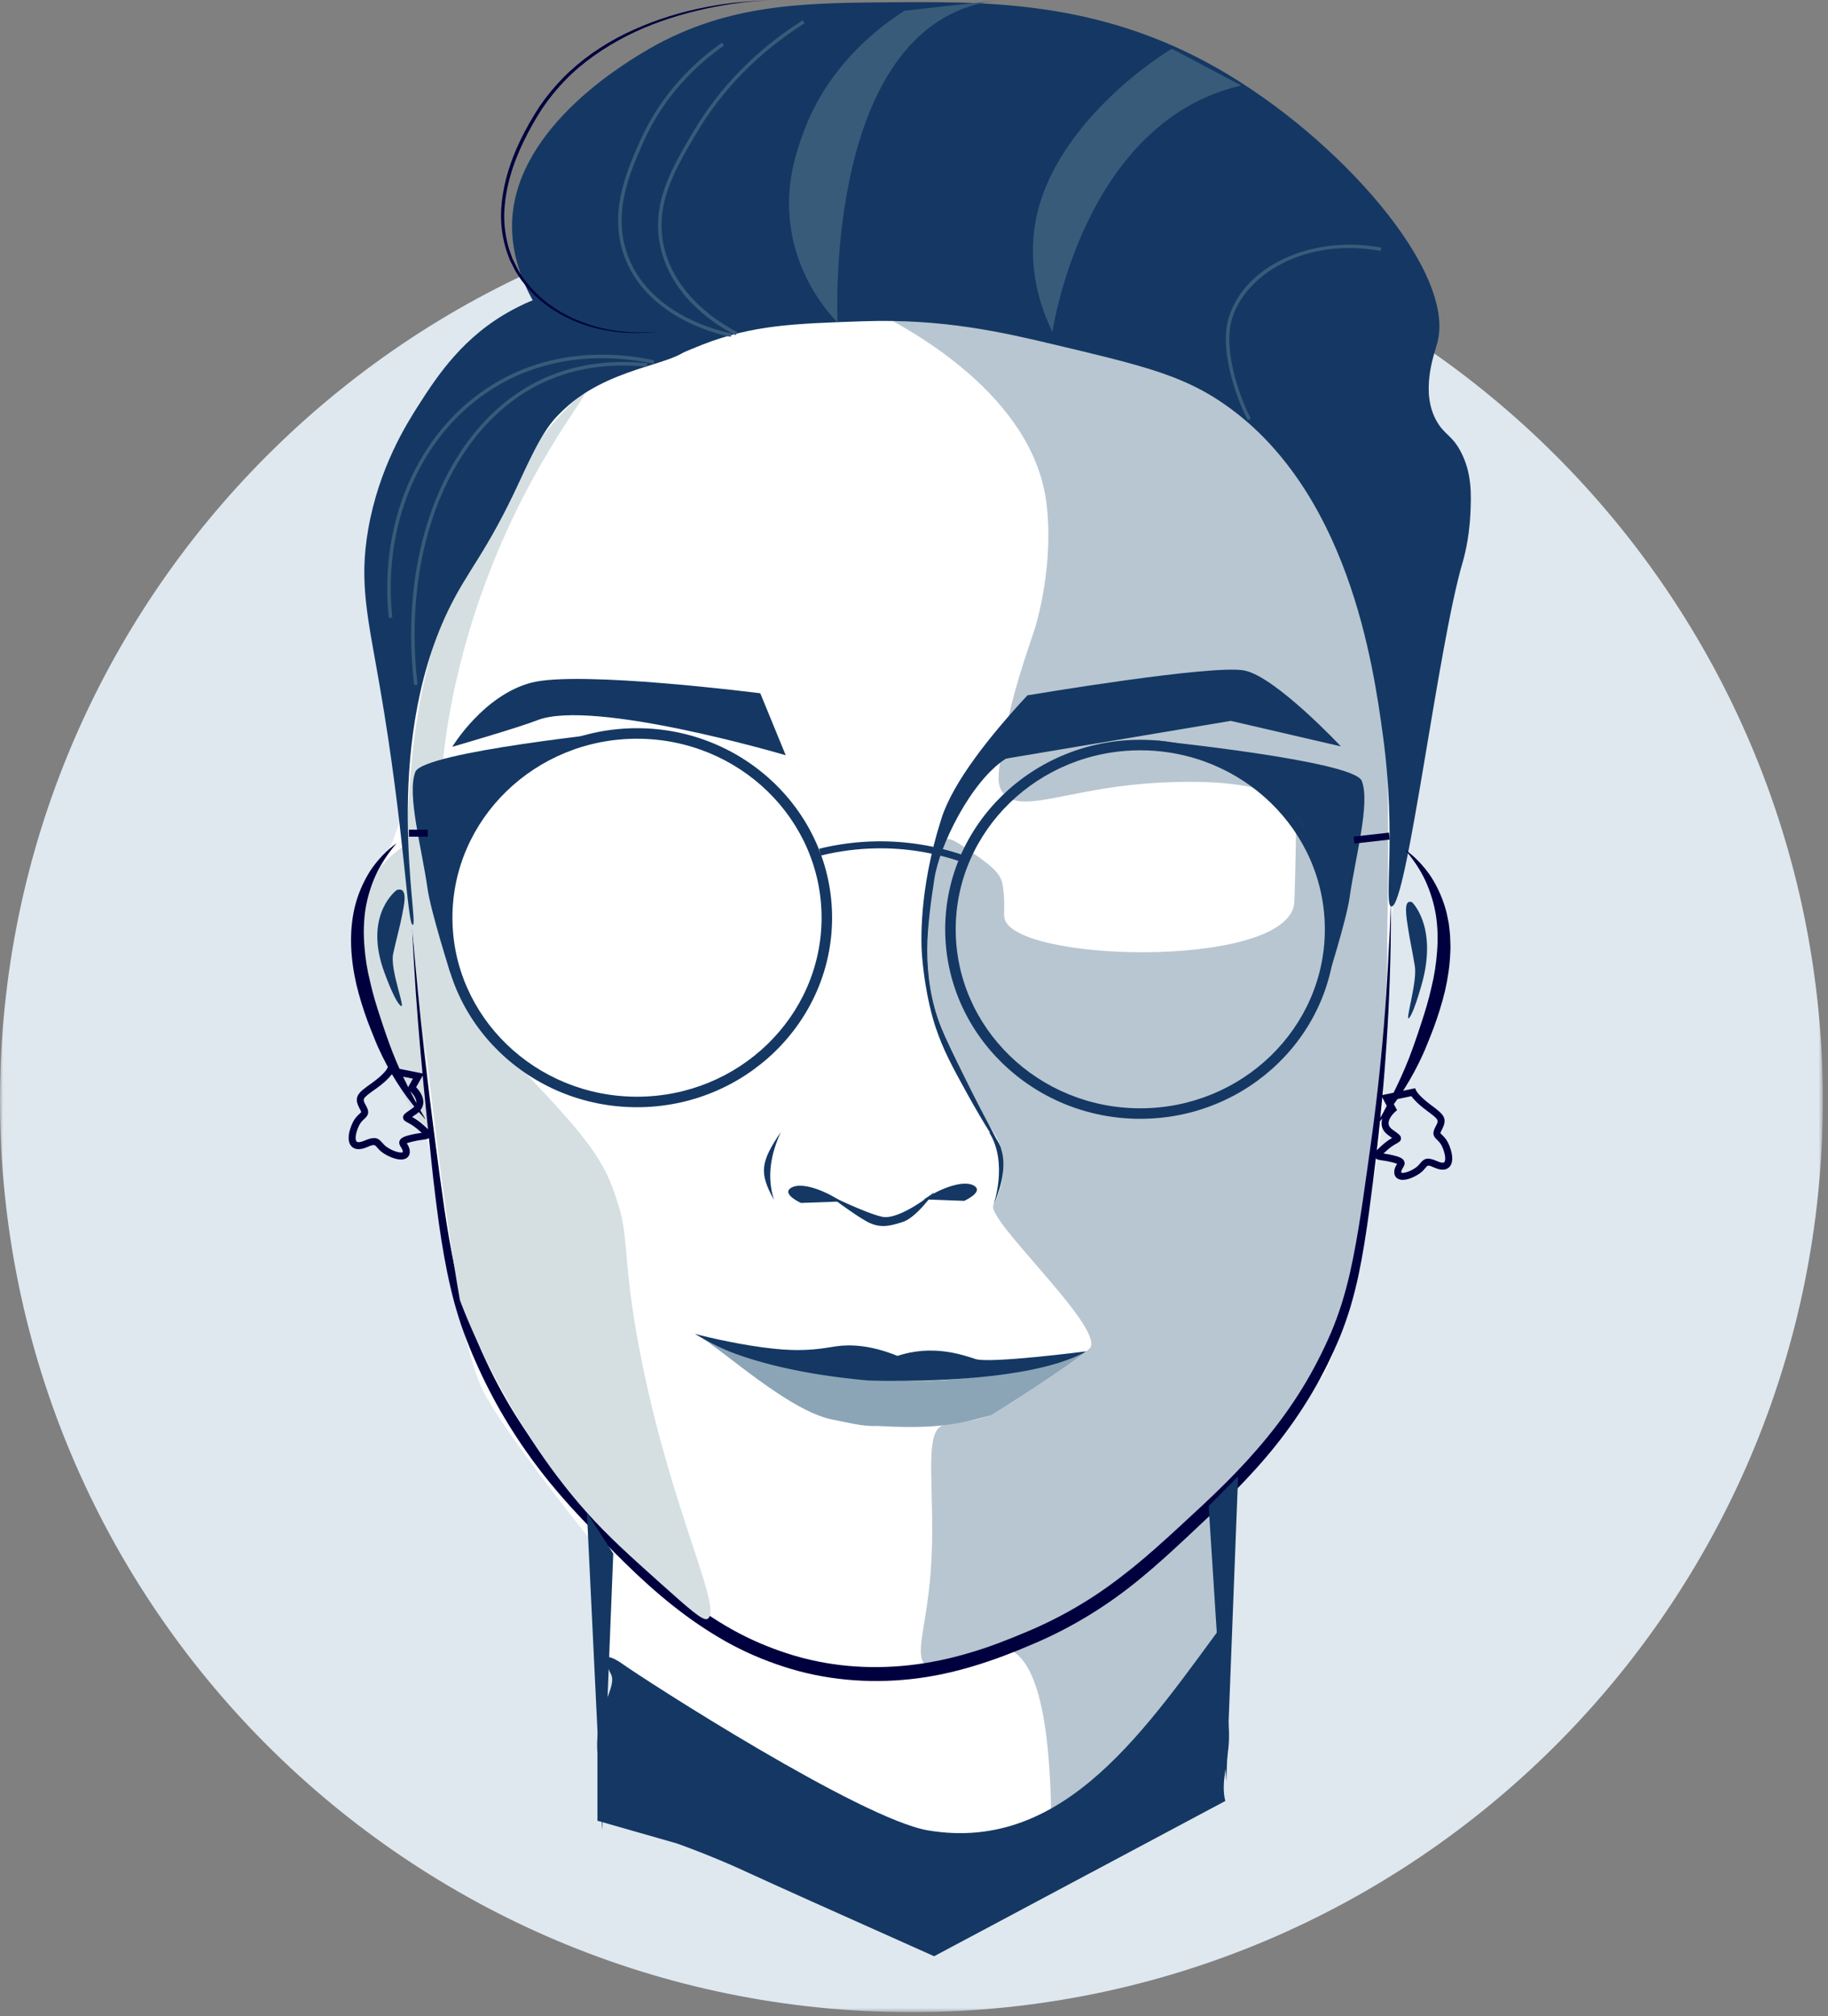 <?xml version="1.0" encoding="UTF-8"?>
<svg width="293px" height="323px" viewBox="0 0 293 323" version="1.1" xmlns="http://www.w3.org/2000/svg" xmlns:xlink="http://www.w3.org/1999/xlink">
    <rect x="0" y="0" width="293" height="323" fill="#808080" stroke="none"/>
    <title>Group 69</title>
    <defs>
        <polygon id="path-1" points="0 0 292.173 0 292.173 292.172 0 292.172"></polygon>
        <polygon id="path-3" points="0 322.39 292.173 322.39 292.173 0 0 0"></polygon>
    </defs>
    <g id="Webdesign" stroke="none" stroke-width="1" fill="none" fill-rule="evenodd">
        <g id="Group-69">
            <g id="Group-3" transform="translate(0, 30.218)">
                <mask id="mask-2" fill="white">
                    <use xlink:href="#path-1"></use>
                </mask>
                <g id="Clip-2"></g>
                <path d="M292.173,146.086 C292.173,226.767 226.768,292.172 146.087,292.172 C65.405,292.172 -0,226.767 -0,146.086 C-0,65.405 65.405,0 146.087,0 C226.768,0 292.173,65.405 292.173,146.086" id="Fill-1" fill="#DFE8EF" mask="url(#mask-2)"></path>
            </g>
            <g id="Group-8" transform="translate(56.436, 27.173)">
                <path d="M158.382,44.348 C158.382,44.348 170.556,79.13 170.556,85.217 C170.556,91.304 166.643,118.655 165.774,126.481 C164.904,134.307 165.339,151.304 165.339,151.304 C165.339,151.304 159.99,191.647 153.903,195.126 C147.816,198.604 139.252,213.043 139.252,213.043 L140.121,246.086 L101.86,272.173 L42.73,251.304 L39.252,220.869 C39.252,220.869 24.469,202.608 20.991,195.652 C17.513,188.695 13.482,164.31 12.613,158.223 C11.743,152.136 7.948,146.087 6.209,141.739 C4.469,137.391 -0.773,126.183 0.097,121.836 C0.966,117.488 4.714,113.146 7.322,105.319 C9.931,97.493 6.209,82.609 6.209,80 C6.209,77.391 45.339,18.261 45.339,18.261 L74.034,0 L158.382,44.348 Z" id="Fill-4" fill="#FFFFFF"></path>
                <path d="M8.741,108.158 C8.741,108.158 -3.904,114.352 2.806,134.61 C9.515,154.868 12.87,153.706 12.87,153.706 L8.741,108.158" id="Fill-6" fill="#D5DFE2"></path>
            </g>
            <g id="Group-68">
                <path d="M164.119,223.437 C162.652,224.445 161.395,225.22 160.456,225.775 C159.314,226.45 158.818,226.692 158.281,226.905 C157.237,227.319 156.409,227.473 155.293,227.67 C151.431,228.351 151.404,228.259 151.09,228.374 C147.833,229.566 150.094,239.646 149.187,251.723 C148.484,261.082 146.338,265.45 148.606,267.063 C151.593,269.188 156.815,262.83 161.292,264.12 C165.633,265.371 169.041,273.746 168.434,299.148 C170.778,298.059 174.059,296.446 177.884,294.265 C180.283,292.897 182.33,291.723 184.66,290.059 C185.069,289.767 190.62,285.772 193.307,282.347 C194.542,280.773 196.711,277.357 196.111,251.968 C195.953,245.264 195.694,240.973 198.448,236.545 C200.194,233.736 201.548,233.454 204.785,229.712 C208.937,224.913 210.986,220.434 212.702,216.682 C216.408,208.582 217.65,201.581 218.311,197.52 C221.999,174.845 222.283,155.458 222.283,155.458 C222.699,127.163 222.907,113.016 219.228,101.1 C216.336,91.729 212.513,79.347 201.079,68.665 C186.371,54.923 168.527,52.834 161.745,52.396 C154.506,51.542 147.266,50.687 140.027,49.833 C145.899,52.755 165.482,63.313 167.71,80.458 C169.024,90.571 165.977,100.362 165.977,100.362 C164.722,104.386 162.165,110.812 160.527,120.545 C159.878,124.401 159.864,125.888 160.777,127.047 C163.323,130.279 169.93,126.969 181.575,125.735 C183.761,125.503 204.757,123.425 207.573,130.328 C207.795,130.874 207.748,133.252 207.645,137.984 C207.546,142.485 207.497,144.736 207.356,145.275 C204.737,155.284 162.386,154.105 160.994,147.097 C160.856,146.406 161.047,145.302 160.909,143.547 C160.816,142.371 160.754,141.785 160.56,141.192 C160.236,140.195 159.558,139.212 156.852,137.308 C153.959,135.273 152.513,134.256 151.763,134.459 C149.097,135.182 148.917,142.68 148.766,148.97 C148.656,153.553 148.593,156.193 149.402,159.833 C150.216,163.495 151.48,166.119 154.009,171.365 C156.597,176.734 157.891,179.418 158.715,180.621 C159.233,181.377 159.99,182.417 160.451,184.036 C161.213,186.714 160.64,189.14 160.435,189.965 C160.311,190.466 160.173,190.893 160.035,191.26 C159.651,192.281 159.275,192.976 159.23,193.066 C158.029,195.448 176.767,212.441 174.773,215.915 C174.718,216.012 174.455,216.223 174.129,216.51 C173.536,217.03 173.05,217.387 172.593,217.715 C172.053,218.104 171.502,218.49 170.05,219.482 C169.479,219.872 169.008,220.193 168.352,220.635 C168.19,220.744 167.585,221.152 166.744,221.71 C166.044,222.175 165.158,222.761 164.119,223.437" id="Fill-9" fill="#B8C6D1"></path>
                <path d="M66.065,148.684 C66.334,152.023 66.636,155.358 66.966,158.691 C67.287,162.024 67.631,165.354 68.009,168.681 C68.773,175.33 69.628,181.978 70.517,188.61 C71.419,195.234 72.355,201.874 74.16,208.257 C74.635,209.843 75.129,211.423 75.732,212.962 C76.016,213.737 76.358,214.497 76.668,215.265 C76.974,216.036 77.32,216.79 77.67,217.542 C79.051,220.557 80.614,223.487 82.353,226.31 C85.832,231.96 90.011,237.141 94.615,241.929 C99.275,246.714 103.928,251.517 109.145,255.573 C111.749,257.602 114.472,259.465 117.335,261.074 C120.2,262.681 123.228,263.966 126.341,264.963 C132.572,266.97 139.233,267.523 145.737,266.798 C148.996,266.45 152.218,265.761 155.373,264.827 C158.537,263.908 161.605,262.695 164.683,261.399 C167.723,260.123 170.664,258.624 173.478,256.912 C176.3,255.211 178.965,253.256 181.544,251.182 C184.119,249.1 186.585,246.867 189.046,244.601 C191.507,242.331 193.971,240.077 196.323,237.731 C201.034,233.05 205.343,227.975 208.793,222.323 C210.523,219.506 212.032,216.545 213.345,213.515 C213.981,211.993 214.556,210.445 215.053,208.869 C215.542,207.291 215.972,205.691 216.347,204.075 C217.809,197.594 218.628,190.933 219.576,184.307 C220.517,177.686 221.265,171.035 221.815,164.364 C222.092,161.029 222.315,157.689 222.497,154.346 C222.69,151.003 222.837,147.657 222.94,144.309 C223.017,157.709 222.211,171.12 220.668,184.449 C220.269,187.776 219.856,191.1 219.404,194.426 C218.946,197.751 218.434,201.078 217.732,204.384 C217.375,206.035 216.961,207.679 216.483,209.307 C215.998,210.934 215.43,212.537 214.8,214.115 C213.499,217.251 212.004,220.295 210.274,223.214 C208.549,226.134 206.605,228.924 204.494,231.574 C202.379,234.222 200.089,236.721 197.717,239.121 C195.344,241.524 192.882,243.812 190.438,246.103 C187.99,248.393 185.506,250.679 182.889,252.83 C177.675,257.159 171.806,260.785 165.534,263.423 C159.368,266.088 152.803,268.306 145.986,269.029 C139.187,269.77 132.203,269.173 125.678,267.053 C122.419,266.001 119.255,264.645 116.28,262.966 C113.306,261.285 110.489,259.352 107.831,257.239 C102.494,253.017 97.835,248.122 93.193,243.283 C90.872,240.836 88.65,238.274 86.585,235.594 C84.521,232.912 82.616,230.108 80.882,227.202 C79.151,224.294 77.602,221.279 76.241,218.184 C75.896,217.412 75.556,216.638 75.255,215.847 C74.95,215.058 74.617,214.284 74.336,213.483 C73.742,211.892 73.259,210.265 72.799,208.636 C71.06,202.085 70.212,195.4 69.431,188.745 C67.995,175.419 66.632,162.075 66.065,148.684" id="Fill-11" fill="#00003F"></path>
                <path d="M111.403,213.643 C118.293,216.78 129.8,220.924 144.516,221.235 C157.144,221.503 167.416,218.849 174.13,216.509 C172.168,218.268 159.483,226.555 158.716,226.779 C152.438,228.615 148.358,228.87 140.51,228.466 C138.284,228.588 135.741,227.875 133.546,227.469 C126.485,226.164 115.924,216.271 111.403,213.643" id="Fill-13" fill="#8BA5B7"></path>
                <path d="M125.151,181.377 C123.547,184.907 122.874,188.489 124.055,192.251 C121.68,187.929 121.845,186.254 125.151,181.377" id="Fill-15" fill="#143863"></path>
                <path d="M159.23,193.066 C159.23,193.066 161.659,186.313 158.516,181.378 C158.516,181.378 163.231,183.975 159.23,193.066" id="Fill-17" fill="#143863"></path>
                <path d="M143.84,217.236 C139.446,215.46 136.215,215.393 134.015,215.706 C132.95,215.857 131.251,216.222 128.657,216.295 C127.399,216.33 126.026,216.294 124.098,216.096 C119.068,215.582 113.785,214.332 111.396,213.734 C113.229,214.788 115.223,215.905 117.488,216.754 C121.824,218.381 128.741,220.242 139.065,221.175 C139.065,221.175 164.021,222.208 174.129,216.509 C174.129,216.509 158.673,218.504 156.361,217.745 C154.05,216.985 149.425,215.414 143.84,217.236" id="Fill-19" fill="#143863"></path>
                <path d="M128.384,192.737 C128.384,192.737 125.2,191.313 126.792,190.316 C128.384,189.319 132.099,190.649 134.828,192.5 L128.384,192.737 Z" id="Fill-21" fill="#143863"></path>
                <path d="M132.527,191.304 C132.527,191.304 136.835,194.56 138.88,195.683 C140.925,196.804 142.4,196.523 144.679,195.79 C146.958,195.056 149.727,191.023 149.727,191.023 C149.727,191.023 144.173,195.612 141.324,194.94 C138.475,194.27 132.527,191.304 132.527,191.304" id="Fill-23" fill="#143863"></path>
                <path d="M93.673,63.036 C93.036,62.602 77.617,77.494 70.053,101.466 C66.397,113.052 65.787,122.921 65.357,130.668 C65.105,135.207 64.925,141.28 68.152,167.463 C69.339,177.094 71.028,192.823 73.711,208.282 C73.711,208.282 80.406,227.078 94.075,242.355 C97.504,246.187 101.039,249.353 105.982,253.778 C110.434,257.764 112.674,259.75 113.378,259.387 C116.086,257.989 107.283,241.591 102.435,215.891 C100.067,203.337 100.682,199.421 99.535,194.507 C99.535,194.507 98.904,192.044 97.813,189.352 C93.867,179.614 80.614,170.335 74.462,159.396 C67.698,147.368 69.506,133.311 71.374,118.776 C71.558,117.348 72.359,111.353 74.546,103.448 C81.504,78.289 94.286,63.454 93.673,63.036" id="Fill-25" fill="#D5DFE2"></path>
                <path d="M154.546,192.403 C154.546,192.403 157.73,190.979 156.138,189.982 C154.546,188.985 150.831,190.315 148.102,192.166 L154.546,192.403 Z" id="Fill-27" fill="#143863"></path>
                <path d="M164.681,111.408 C158.605,117.951 152.761,125.312 150.894,131.154 C147.192,142.738 147.629,151.361 147.798,153.296 C148.352,159.671 149.664,163.688 149.959,164.571 C151.208,168.302 152.684,170.982 155.042,175.262 C157.648,179.993 160.31,184.117 160.451,184.036 C160.592,183.954 158.109,179.737 154.516,172.399 C152.81,168.916 151.622,166.49 150.894,164.688 C147.45,156.167 148.71,147.808 149.764,140.813 C150.553,135.58 155.567,125.195 161.23,121.544 C166.45,119.974 187.015,114.575 167.914,114.407 C164.5,112.91 168.094,112.905 164.681,111.408" id="Fill-29" fill="#143863"></path>
                <path d="M214.922,119.587 C214.922,119.587 204.523,108.487 199.499,107.436 C194.475,106.384 164.68,111.408 164.68,111.408 L160.357,121.69 L197.279,115.498 L214.922,119.587 Z" id="Fill-31" fill="#143863"></path>
                <path d="M72.496,119.653 C72.496,119.653 77.463,111.403 85.154,109.381 C92.847,107.359 121.862,111.076 121.862,111.076 L125.938,121.006 C125.938,121.006 95.043,111.876 86.105,115.4 C83.099,116.585 72.496,119.653 72.496,119.653" id="Fill-33" fill="#143863"></path>
                <path d="M102.101,118.358 C85.788,118.358 72.518,131.223 72.518,147.036 C72.518,162.849 85.788,175.715 102.101,175.715 C118.414,175.715 131.685,162.849 131.685,147.036 C131.685,131.223 118.414,118.358 102.101,118.358 M102.101,177.399 C84.859,177.399 70.833,163.779 70.833,147.036 C70.833,130.294 84.859,116.673 102.101,116.673 C119.343,116.673 133.37,130.294 133.37,147.036 C133.37,163.779 119.343,177.399 102.101,177.399" id="Fill-35" fill="#143863"></path>
                <path d="M100.067,117.172 C100.067,117.172 67.824,120.424 66.572,123.677 C65.19,127.269 67.604,135.839 68.52,142.333 C69.045,146.055 72.181,155.886 72.181,155.886 C72.181,155.886 70.214,136.696 77.322,129.09 C88.461,117.172 100.067,117.172 100.067,117.172" id="Fill-37" fill="#143863"></path>
                <path d="M182.769,120.215 C166.456,120.215 153.185,133.08 153.185,148.894 C153.185,164.707 166.456,177.572 182.769,177.572 C199.082,177.572 212.352,164.707 212.352,148.894 C212.352,133.08 199.082,120.215 182.769,120.215 M182.769,179.257 C165.527,179.257 151.5,165.636 151.5,148.894 C151.5,132.151 165.527,118.53 182.769,118.53 C200.011,118.53 214.037,132.151 214.037,148.894 C214.037,165.636 200.011,179.257 182.769,179.257" id="Fill-39" fill="#143863"></path>
                <path d="M184.778,118.614 C184.778,118.614 217.021,121.865 218.273,125.118 C219.655,128.711 217.241,137.281 216.325,143.774 C215.8,147.497 212.664,157.327 212.664,157.327 C212.664,157.327 214.631,138.137 207.523,130.532 C196.384,118.614 184.778,118.614 184.778,118.614" id="Fill-41" fill="#143863"></path>
                <path d="M153.984,138.054 C149.626,136.578 145.104,135.855 140.561,135.923 C137.543,135.963 134.519,136.351 131.573,137.075 L131.305,135.984 C134.333,135.239 137.442,134.84 140.545,134.799 C145.225,134.738 149.865,135.474 154.345,136.99 L153.984,138.054 Z" id="Fill-43" fill="#143863"></path>
                <polygon id="Fill-45" fill="#00003F" points="217.088 135.159 216.962 134.043 222.629 133.401 222.755 134.516"></polygon>
                <mask id="mask-4" fill="white">
                    <use xlink:href="#path-3"></use>
                </mask>
                <g id="Clip-48"></g>
                <polygon id="Fill-47" fill="#00003F" mask="url(#mask-4)" points="65.541 134.053 68.579 134.053 68.579 132.93 65.541 132.93"></polygon>
                <path d="M98.276,58.635 C103.564,59.695 107.258,57.28 112.609,55.208 C120.712,52.07 127.103,51.853 138.469,51.469 C151.144,51.04 160.794,53.261 168.858,55.176 C182.323,58.373 189.055,59.972 195.488,64.243 C216.194,77.992 220.138,106.74 221.661,117.835 C223.881,134.019 221.735,145.108 223.016,145.24 C225.495,145.493 230.453,103.585 234.435,90.104 C234.548,89.721 235.484,86.575 235.681,82.315 C235.823,79.274 235.944,75.785 234.124,72.344 C232.751,69.749 231.61,69.708 230.385,67.671 C227.537,62.937 229.873,56.803 230.385,54.896 C233.445,43.499 214.591,22.041 195.176,10.964 C175.996,0.02 158.008,0.201 141.274,0.37 C127.819,0.506 115.605,0.783 102.95,8.471 C99.227,10.733 81.887,21.266 82.072,36.513 C82.172,44.478 87.016,50.712 87.371,51.157 C88.687,52.807 92.394,57.456 98.276,58.635" id="Fill-49" fill="#143863" mask="url(#mask-4)"></path>
                <path d="M93.291,46.484 C88.273,46.557 84.549,48.366 82.197,49.618 C74.304,53.823 70.138,60.156 67.119,64.867 C65.1,68.017 60.734,74.974 59.018,84.808 C57.508,93.455 58.978,98.996 60.887,110.046 C64.85,132.981 65.283,148.252 66.164,148.189 C67.239,148.112 61.068,120.282 71.792,97.894 C74.991,91.216 77.878,88.811 83.321,77.018 C85.735,71.787 87.115,69.173 88.879,67.126 C88.921,67.078 89.908,65.984 91.139,64.923 C98.893,58.238 110.022,58.359 110.584,55.091 C111.109,52.034 102.326,46.352 93.291,46.484" id="Fill-50" fill="#143863" mask="url(#mask-4)"></path>
                <path d="M106.091,53.091 C102.1,53.611 97.967,53.405 94.093,52.179 C90.24,50.951 86.634,48.724 84.075,45.527 L83.599,44.928 C83.445,44.725 83.314,44.504 83.171,44.293 L82.749,43.654 C82.609,43.44 82.508,43.203 82.386,42.979 C82.154,42.524 81.914,42.072 81.695,41.611 L81.171,40.168 C80.56,38.219 80.264,36.171 80.31,34.127 C80.446,30.036 81.674,26.065 83.43,22.415 C84.319,20.585 85.327,18.835 86.434,17.125 C87.581,15.445 88.876,13.869 90.303,12.422 C93.165,9.531 96.56,7.204 100.19,5.41 C107.486,1.856 115.596,0.189 123.648,0.058 C119.617,0.188 115.608,0.774 111.699,1.719 C107.789,2.658 103.962,3.976 100.383,5.796 C96.821,7.633 93.468,9.915 90.667,12.781 C89.268,14.212 88.001,15.767 86.88,17.423 C85.803,19.102 84.803,20.857 83.936,22.659 C82.187,26.252 80.97,30.15 80.82,34.14 C80.767,36.133 81.048,38.124 81.633,40.02 L82.135,41.423 C82.346,41.872 82.58,42.311 82.799,42.757 C82.915,42.977 83.009,43.209 83.143,43.418 L83.546,44.046 C83.683,44.254 83.807,44.47 83.955,44.67 L84.412,45.26 C86.868,48.413 90.385,50.651 94.177,51.919 C97.981,53.219 102.088,53.521 106.091,53.091" id="Fill-51" fill="#00003F" mask="url(#mask-4)"></path>
                <path d="M117.127,53.966 C115.803,53.716 104.073,51.247 100.218,41.45 C97.411,34.319 100.374,27.599 102.537,22.691 C106.034,14.758 111.636,9.692 115.719,6.839 L116.041,7.299 C112.016,10.111 106.496,15.103 103.051,22.918 C100.927,27.735 98.02,34.332 100.74,41.244 C104.485,50.76 115.937,53.171 117.231,53.414 L117.127,53.966 Z" id="Fill-52" fill="#385B7A" mask="url(#mask-4)"></path>
                <path d="M117.925,53.709 C114.864,52.165 107.556,47.677 105.82,39.393 C104.38,32.52 107.654,26.974 111.12,21.103 C115.327,13.976 121.228,7.969 128.659,3.249 L128.961,3.723 C121.604,8.395 115.765,14.339 111.604,21.388 C108.194,27.163 104.974,32.617 106.37,39.278 C108.103,47.55 115.846,52.031 118.178,53.208 L117.925,53.709 Z" id="Fill-53" fill="#385B7A" mask="url(#mask-4)"></path>
                <path d="M145.01,1.707 C141.328,4.038 132.684,10.253 128.654,21.557 C127.497,24.805 125.571,30.432 126.941,37.603 C128.335,44.9 132.355,49.684 134.252,51.68 C134.252,51.68 131.775,2.608 160.47,-0.001 L145.01,1.707 Z" id="Fill-54" fill="#385B7A" mask="url(#mask-4)"></path>
                <path d="M66.372,109.766 C63.778,87.553 71.918,67.905 86.627,60.874 C91.678,58.46 97.441,57.56 103.757,58.2 L103.7,58.759 C97.487,58.133 91.824,59.014 86.869,61.381 C72.377,68.308 64.364,87.726 66.93,109.701 L66.372,109.766 Z" id="Fill-55" fill="#385B7A" mask="url(#mask-4)"></path>
                <path d="M62.321,99.014 C60.611,82.813 67.638,67.845 80.224,60.882 C89.871,55.545 99.812,56.621 104.879,57.738 L104.759,58.286 C99.767,57.187 89.98,56.126 80.496,61.374 C68.108,68.227 61.193,82.978 62.879,98.955 L62.321,99.014 Z" id="Fill-56" fill="#385B7A" mask="url(#mask-4)"></path>
                <path d="M187.862,7.826 C186.814,8.283 167.661,20.309 165.733,37.136 C164.911,44.307 167.19,50.131 168.692,53.182 C168.692,53.182 173.514,19.565 198.949,13.696 L187.862,7.826 Z" id="Fill-57" fill="#385B7A" mask="url(#mask-4)"></path>
                <path d="M200.011,67.317 C198.836,65.329 195.222,56.534 196.933,50.92 C199.481,42.556 210.233,37.613 221.399,39.664 L221.298,40.217 C209.135,37.984 199.633,43.988 197.47,51.083 C195.813,56.518 199.347,65.09 200.495,67.031 L200.011,67.317 Z" id="Fill-58" fill="#385B7A" mask="url(#mask-4)"></path>
                <path d="M108.48,295.353 C110.073,295.926 112.505,296.831 115.374,298.034 C117.711,299.014 119.379,299.789 119.931,300.045 C123.594,301.74 133.409,306.148 149.727,313.427 C165.284,305.136 180.841,296.845 196.398,288.555 C195.618,285.505 196.896,282.463 196.992,278.477 C197.12,273.151 194.615,262.121 196.992,258.912 C183.949,276.521 170.868,296.998 148.731,293.26 C138.01,291.449 103.425,269.224 99.522,266.421 C99.271,266.24 97.921,265.353 97.341,265.527 C96.63,265.74 97.566,267.495 97.905,268.173 C99.065,270.498 95.246,273.768 95.759,280.88 L95.759,291.718 L108.48,295.353 Z" id="Fill-59" fill="#143863" mask="url(#mask-4)"></path>
                <path d="M63.578,135.095 C62.258,136.642 61.119,138.296 60.286,140.08 C59.464,141.869 58.9,143.737 58.581,145.647 C58.293,147.563 58.244,149.511 58.398,151.45 C58.538,153.39 58.835,155.331 59.312,157.242 C59.742,159.163 60.313,161.061 60.941,162.953 C61.243,163.903 61.57,164.851 61.899,165.804 C62.228,166.742 62.566,167.673 62.924,168.601 C64.385,172.302 66.202,175.874 68.236,179.395 C65.449,176.43 63.134,173 61.321,169.311 C60.862,168.391 60.435,167.452 60.056,166.497 C59.677,165.558 59.294,164.614 58.934,163.655 C58.227,161.734 57.614,159.763 57.125,157.749 C56.207,153.724 55.882,149.422 56.869,145.303 C57.368,143.252 58.225,141.304 59.331,139.539 C60.488,137.805 61.92,136.279 63.578,135.095" id="Fill-60" fill="#00003F" mask="url(#mask-4)"></path>
                <path d="M220.506,180.388 C222.542,176.869 224.361,173.298 225.821,169.596 C226.18,168.668 226.516,167.735 226.845,166.798 C227.174,165.845 227.502,164.897 227.803,163.947 C228.427,162.054 229.004,160.157 229.43,158.235 C229.903,156.323 230.205,154.383 230.34,152.443 C230.496,150.504 230.445,148.556 230.157,146.641 C229.839,144.731 229.274,142.864 228.454,141.074 C227.621,139.29 226.482,137.636 225.164,136.088 C226.823,137.27 228.255,138.797 229.413,140.531 C230.52,142.296 231.376,144.244 231.876,146.296 L232.198,147.844 C232.281,148.363 232.318,148.888 232.38,149.411 C232.452,149.935 232.441,150.459 232.465,150.984 L232.49,151.772 L232.464,152.557 C232.385,154.651 232.077,156.723 231.617,158.742 C231.125,160.755 230.516,162.728 229.805,164.647 C229.445,165.606 229.063,166.55 228.683,167.489 C228.305,168.444 227.875,169.382 227.418,170.302 C225.604,173.991 223.291,177.422 220.506,180.388" id="Fill-61" fill="#00003F" mask="url(#mask-4)"></path>
                <path d="M59.955,182.337 C60.496,182.337 60.851,182.597 61.264,183.079 C61.442,183.288 61.645,183.524 61.97,183.756 C63.113,184.57 64.372,184.773 64.552,184.605 C64.551,184.605 64.561,184.582 64.561,184.524 C64.561,184.267 64.428,184.059 64.287,183.838 C64.115,183.569 63.879,183.2 64.054,182.768 C64.252,182.279 64.867,182.047 65.863,181.81 C66.554,181.645 67.13,181.565 67.551,181.506 C67.564,181.505 67.578,181.502 67.592,181.5 C67.377,181.305 67.121,181.088 66.932,180.925 C66.241,180.335 65.698,180.049 65.339,179.861 C64.976,179.671 64.634,179.489 64.608,179.073 C64.58,178.63 64.902,178.405 65.606,177.912 C65.749,177.814 65.914,177.697 66.102,177.565 C66.51,177.274 66.716,176.96 66.73,176.607 C66.76,175.852 65.948,175.002 65.633,174.738 L65.275,174.439 L66.184,172.822 L62.778,172.147 C62.449,172.59 61.726,173.391 60.231,174.454 C58.033,176.019 58.045,176.041 58.656,177.127 C59.261,178.204 59.057,178.673 58.405,179.262 C58.097,179.54 57.714,179.887 57.383,180.708 C56.907,181.897 56.934,182.678 57.162,182.899 C57.335,183.07 57.791,183.019 58.381,182.768 C59.067,182.476 59.56,182.337 59.955,182.337 M64.271,185.779 C63.27,185.779 62.02,185.171 61.319,184.672 C60.881,184.359 60.609,184.042 60.41,183.81 C60.047,183.385 59.981,183.305 58.822,183.802 C57.473,184.377 56.748,184.065 56.377,183.703 C55.726,183.065 55.713,181.853 56.341,180.29 C56.768,179.226 57.3,178.745 57.653,178.428 C57.746,178.344 57.873,178.228 57.895,178.185 C57.892,178.185 57.893,178.062 57.677,177.678 C56.56,175.69 57.444,175.06 59.58,173.541 C61.554,172.135 62.006,171.281 62.011,171.274 L62.204,170.897 L62.624,170.97 L67.922,172.024 L66.697,174.2 C67.158,174.673 67.892,175.597 67.852,176.647 C67.834,177.139 67.629,177.857 66.753,178.48 C66.562,178.615 66.395,178.732 66.249,178.834 C66.184,178.88 66.118,178.925 66.056,178.97 C66.441,179.177 66.997,179.504 67.662,180.071 C68.766,181.016 69.223,181.405 69.063,181.954 C68.919,182.448 68.436,182.517 67.707,182.619 C67.286,182.678 66.763,182.75 66.123,182.903 C65.615,183.024 65.343,183.118 65.2,183.179 C65.211,183.198 65.223,183.216 65.234,183.233 C65.413,183.514 65.684,183.94 65.684,184.524 C65.684,185.014 65.46,185.401 65.053,185.611 C64.826,185.727 64.559,185.779 64.271,185.779" id="Fill-62" fill="#00003F" mask="url(#mask-4)"></path>
                <path d="M221.748,184.815 C221.752,184.816 221.757,184.816 221.762,184.817 C222.158,184.875 222.702,184.954 223.355,185.117 C224.294,185.35 224.876,185.578 225.072,186.056 C225.246,186.481 225.023,186.847 224.859,187.115 C224.725,187.333 224.6,187.54 224.6,187.795 C224.6,187.848 224.608,187.876 224.611,187.882 C224.806,188.034 225.971,187.788 226.977,187.039 C227.281,186.813 227.463,186.591 227.638,186.377 C228.293,185.576 228.822,185.355 230.406,186.063 C231.026,186.341 231.374,186.318 231.493,186.206 C231.678,186.03 231.778,185.307 231.29,184.035 C230.979,183.227 230.619,182.888 230.33,182.615 C229.717,182.037 229.525,181.576 230.091,180.521 C230.669,179.446 230.68,179.425 228.615,177.888 C227.224,176.852 226.542,176.07 226.225,175.628 L223.073,176.283 L223.927,177.87 L223.589,178.165 C223.292,178.424 222.53,179.262 222.559,180.007 C222.573,180.355 222.765,180.662 223.146,180.946 L223.613,181.289 C224.28,181.776 224.584,181.998 224.556,182.433 C224.53,182.84 224.204,183.019 223.859,183.209 C223.523,183.394 223.014,183.674 222.366,184.253 C222.189,184.411 221.95,184.625 221.748,184.815 M224.836,189.038 C224.571,189.038 224.325,188.992 224.111,188.884 C223.702,188.679 223.477,188.292 223.477,187.795 C223.477,187.223 223.732,186.806 223.901,186.53 C223.912,186.512 223.923,186.492 223.935,186.472 C223.802,186.413 223.551,186.323 223.085,186.207 C222.485,186.058 221.994,185.986 221.599,185.928 C220.929,185.83 220.445,185.759 220.3,185.276 C220.138,184.737 220.571,184.35 221.618,183.415 C222.244,182.856 222.768,182.534 223.131,182.329 C223.072,182.286 223.011,182.241 222.95,182.196 C222.813,182.096 222.655,181.981 222.475,181.847 C221.65,181.233 221.455,180.529 221.436,180.047 C221.398,179.015 222.091,178.103 222.526,177.636 L221.371,175.49 L226.822,174.357 L227.003,174.762 C227.028,174.809 227.475,175.639 229.284,176.986 C231.355,178.527 232.129,179.103 231.081,181.053 C230.868,181.45 230.877,181.564 230.878,181.569 C230.895,181.603 231.014,181.716 231.101,181.798 C231.433,182.112 231.936,182.586 232.338,183.633 C232.94,185.203 232.915,186.406 232.265,187.021 C231.906,187.363 231.211,187.653 229.948,187.089 C228.891,186.616 228.841,186.681 228.507,187.088 C228.319,187.317 228.063,187.631 227.647,187.94 C226.987,188.432 225.795,189.038 224.836,189.038" id="Fill-63" fill="#00003F" mask="url(#mask-4)"></path>
                <polygon id="Fill-64" fill="#143863" mask="url(#mask-4)" points="198.448 236.545 196.558 285.433 193.731 241.303"></polygon>
                <polygon id="Fill-65" fill="#143863" mask="url(#mask-4)" points="94.075 242.355 96.533 293.267 98.297 248.912"></polygon>
                <path d="M226.34,144.565 C226.34,144.565 230.253,148.261 228.079,156.956 C228.079,156.956 226.775,161.956 225.905,163.042 C225.036,164.13 227.21,157.391 226.775,154.781 C226.34,152.173 225.905,150.216 225.688,148.695 C225.47,147.173 224.818,143.912 226.34,144.565" id="Fill-66" fill="#143863" mask="url(#mask-4)"></path>
                <path d="M63.582,142.608 C63.582,142.608 58.51,146.304 61.328,154.999 C61.328,154.999 63.018,159.999 64.146,161.086 C65.273,162.173 62.455,155.434 63.018,152.825 C63.582,150.217 64.146,148.26 64.427,146.738 C64.709,145.217 65.554,141.956 63.582,142.608" id="Fill-67" fill="#143863" mask="url(#mask-4)"></path>
            </g>
        </g>
    </g>
</svg>